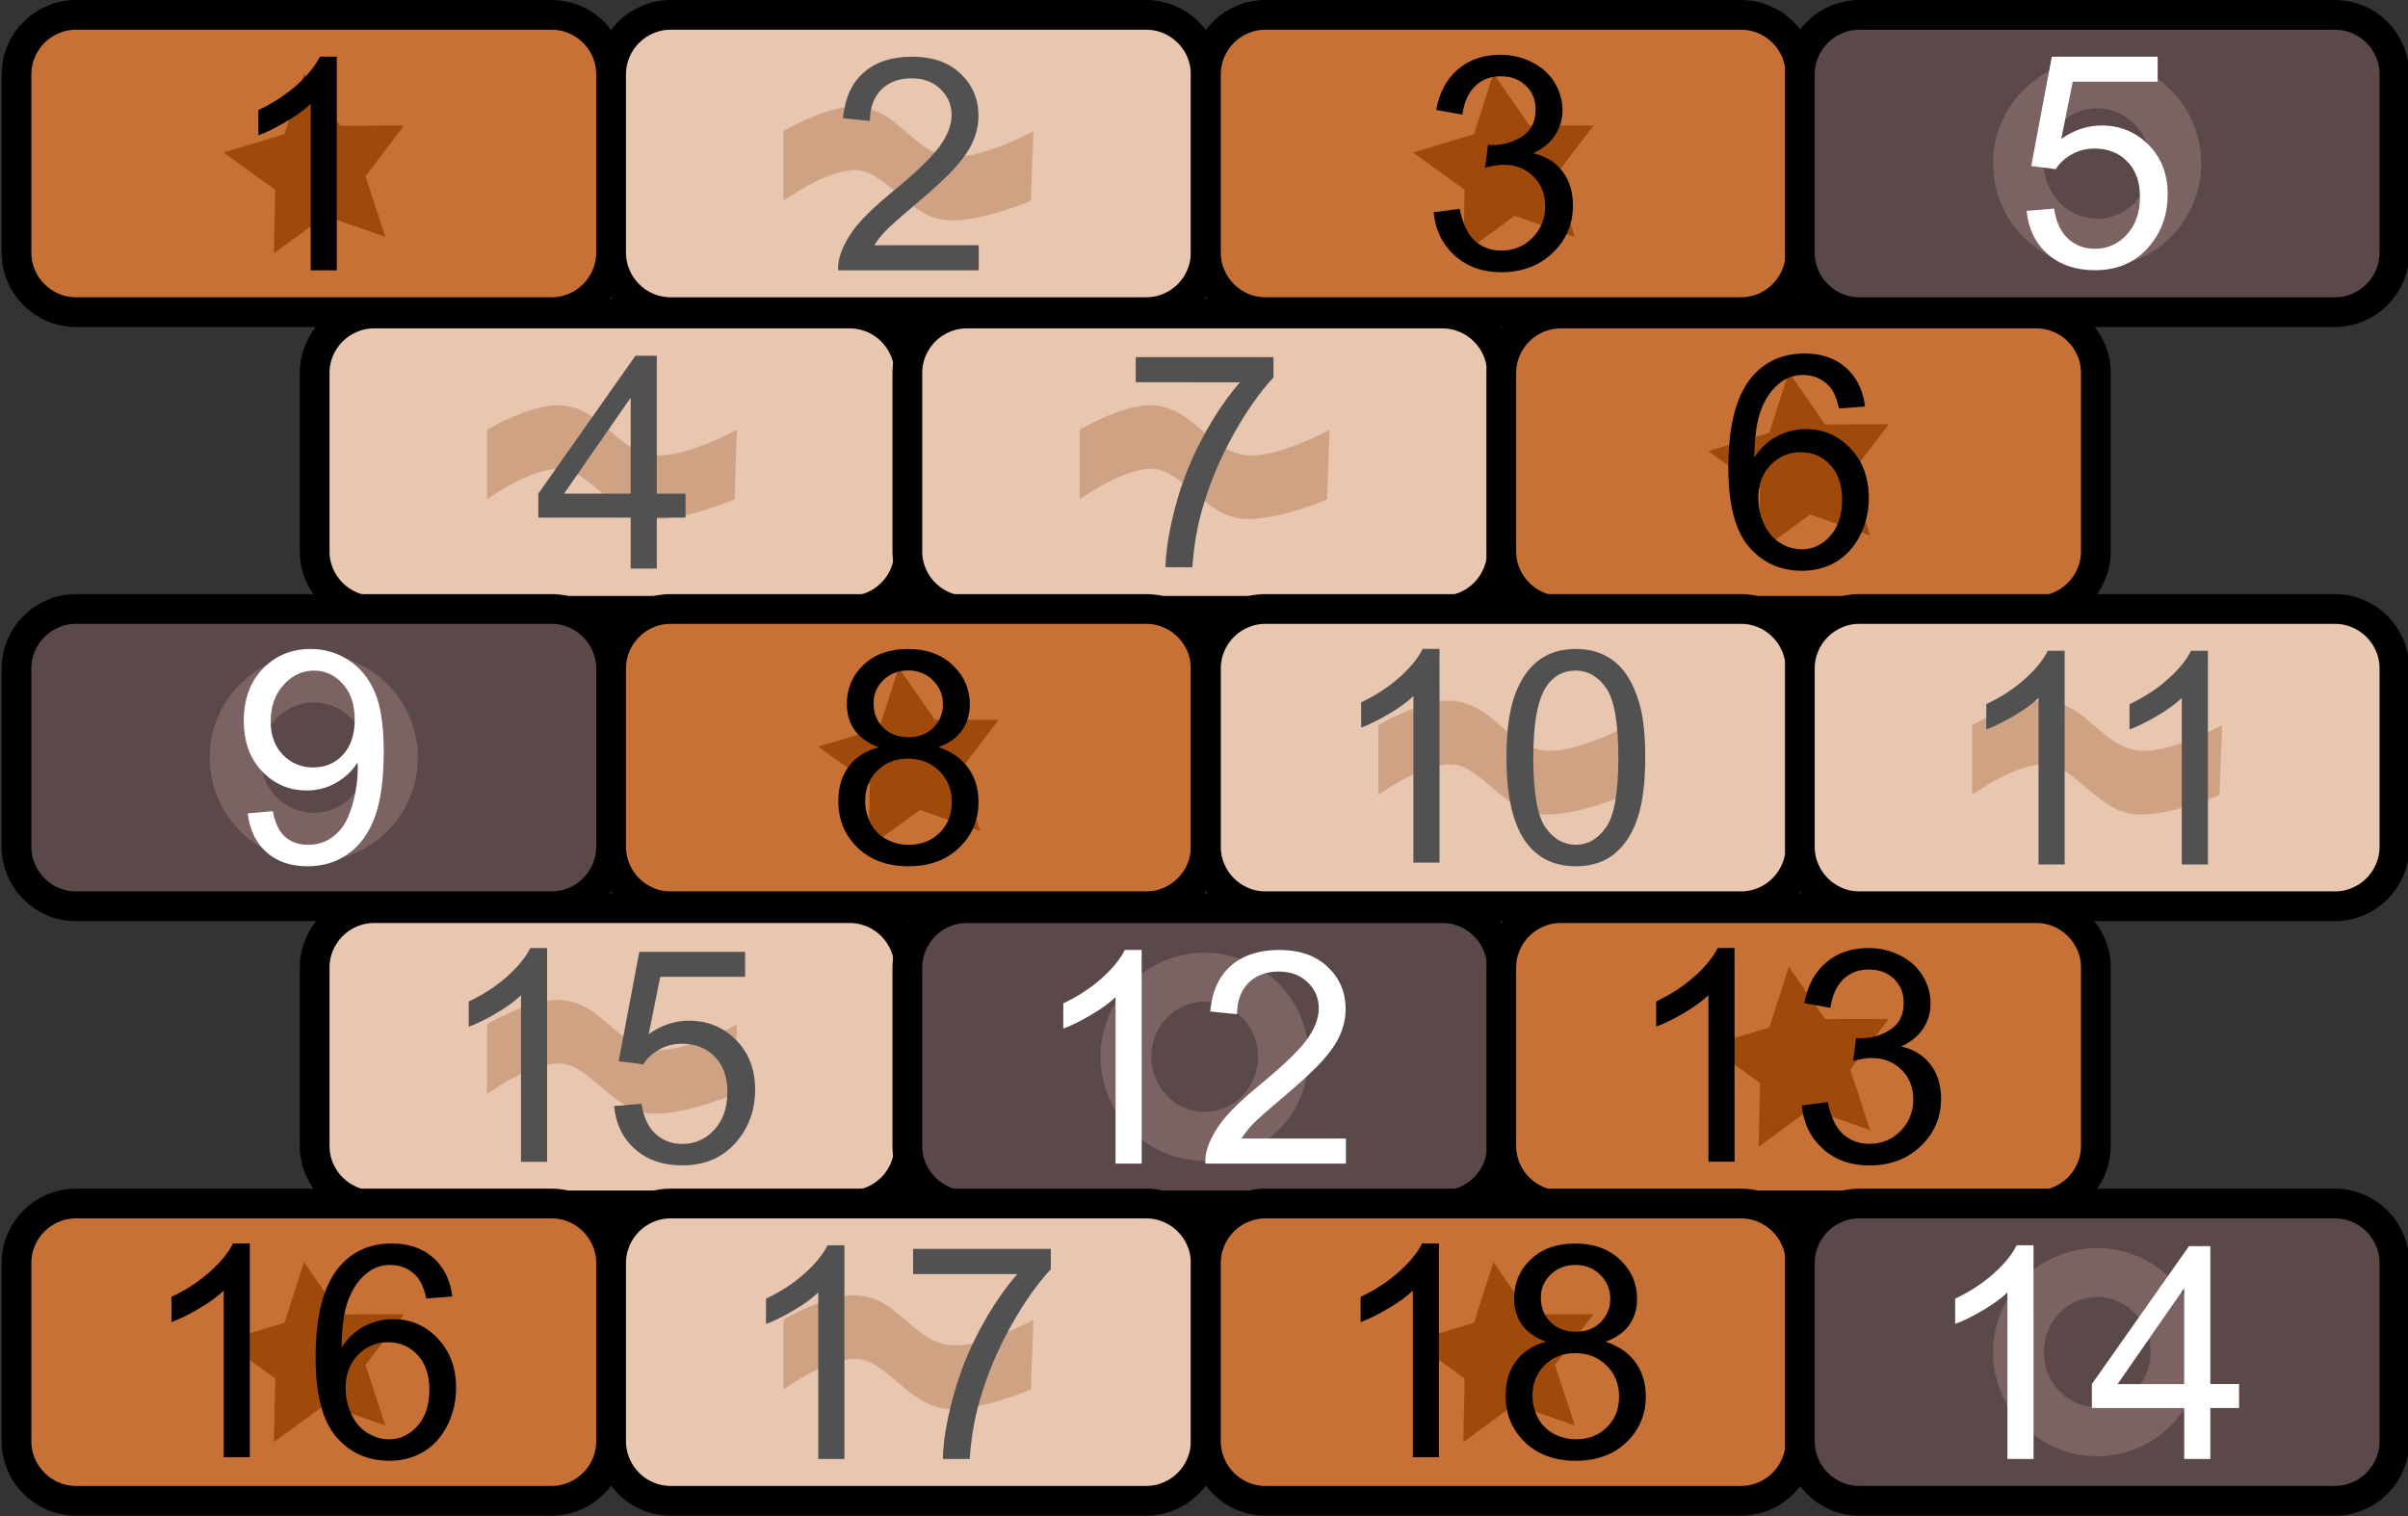 <?xml version="1.0" encoding="UTF-8"?>
<!-- Generator: Adobe Illustrator 27.8.1, SVG Export Plug-In . SVG Version: 6.00 Build 0)  -->
<svg id="svg104" style="enable-background:new 0 0 81 51" version="1.1" viewBox="0 0 81 51" xml:space="preserve" xmlns="http://www.w3.org/2000/svg">
<rect x="0" y="0" width="81" height="51" fill="#333333" stroke="none"/>
<style id="style1" type="text/css">
	.st0{fill:#C87137;stroke:#000000;stroke-miterlimit:10;}
	.st1{font-family:'Arial-BoldMT';}
	.st2{font-size:10px;}
	.st3{fill:#E9C6AF;stroke:#000000;stroke-miterlimit:10;}
	.st4{fill:#515151;}
	.st5{fill:#5B4949;stroke:#000000;stroke-miterlimit:10;}
	.st6{fill:#FFFFFF;}
</style>

<g id="g1" transform="translate(.055)">
	<path id="path1" class="st0" d="m18.5 10.5h-16c-1.1 0-2-0.9-2-2v-6c0-1.1 0.9-2 2-2h16c1.1 0 2 0.9 2 2v6c0 1.1-0.9 2-2 2z"/>
	
</g>

<g id="g2" transform="translate(.057)">
	<path id="path2" class="st3" d="m38.5 10.5h-16c-1.1 0-2-0.9-2-2v-6c0-1.1 0.9-2 2-2h16c1.1 0 2 0.9 2 2v6c0 1.1-0.9 2-2 2z"/>
	
</g>
<g id="g3" transform="translate(.084 .047)">
	<path id="path3" class="st3" d="m28.5 20.5h-16c-1.1 0-2-0.9-2-2v-6c0-1.1 0.9-2 2-2h16c1.1 0 2 0.9 2 2v6c0 1.1-0.9 2-2 2z"/>
	
</g>
<g id="g4" transform="translate(.065)">
	<path id="path4" class="st0" d="m58.5 10.5h-16c-1.1 0-2-0.9-2-2v-6c0-1.1 0.9-2 2-2h16c1.1 0 2 0.9 2 2v6c0 1.1-0.9 2-2 2z"/>
	
</g>
<g id="g5" transform="translate(.021 .047)">
	<path id="path5" class="st3" d="m48.5 20.5h-16c-1.1 0-2-0.9-2-2v-6c0-1.1 0.9-2 2-2h16c1.1 0 2 0.9 2 2v6c0 1.1-0.9 2-2 2z"/>
	
</g>
<path id="path6" class="st5" d="m78.543 10.5h-16c-1.1 0-2-0.9-2-2v-6c0-1.1 0.9-2 2-2h16c1.1 0 2 0.9 2 2v6c0 1.1-0.9 2-2 2z"/><path id="path7" class="st0" d="m68.5 20.547h-16c-1.1 0-2-0.9-2-2v-6c0-1.1 0.9-2 2-2h16c1.1 0 2 0.9 2 2v6c0 1.1-0.9 2-2 2z"/>
<path id="path8" class="st5" d="m18.555 30.486h-16c-1.1 0-2-0.9-2-2v-6c0-1.1 0.9-2 2-2h16c1.1 0 2 0.9 2 2v6c0 1.1-0.9 2-2 2z"/>

<g id="g9" transform="translate(.057 -.014)">
	<path id="path9" class="st0" d="m38.5 30.5h-16c-1.1 0-2-0.9-2-2v-6c0-1.1 0.9-2 2-2h16c1.1 0 2 0.9 2 2v6c0 1.1-0.9 2-2 2z"/>
	
</g>
<g id="g10" transform="translate(.084 .049)">
	<path id="path10" class="st3" d="m28.5 40.5h-16c-1.1 0-2-0.9-2-2v-6c0-1.1 0.9-2 2-2h16c1.1 0 2 0.9 2 2v6c0 1.1-0.9 2-2 2z"/>
	
</g>
<g id="g11" transform="translate(.065 -.014)">
	<path id="path11" class="st3" d="m58.5 30.5h-16c-1.1 0-2-0.9-2-2v-6c0-1.1 0.9-2 2-2h16c1.1 0 2 0.9 2 2v6c0 1.1-0.9 2-2 2z"/>
	
</g>
<g id="g12" transform="translate(.021 .049)">
	<path id="path12" class="st5" d="m48.5 40.5h-16c-1.1 0-2-0.9-2-2v-6c0-1.1 0.9-2 2-2h16c1.1 0 2 0.9 2 2v6c0 1.1-0.9 2-2 2z"/>
	
</g>
<g id="g13" transform="translate(.043 -.014)">
	<path id="path13" class="st3" d="m78.5 30.5h-16c-1.1 0-2-0.9-2-2v-6c0-1.1 0.9-2 2-2h16c1.1 0 2 0.9 2 2v6c0 1.1-0.9 2-2 2z"/>
	
</g>
<g id="g14" transform="translate(0 .049)">
	<path id="path14" class="st0" d="m68.5 40.5h-16c-1.1 0-2-0.9-2-2v-6c0-1.1 0.9-2 2-2h16c1.1 0 2 0.9 2 2v6c0 1.1-0.9 2-2 2z"/>
	
</g>
<path id="path15" class="st0" d="m18.555 50.486h-16c-1.1 0-2-0.9-2-2v-6c0-1.1 0.9-2 2-2h16c1.1 0 2 0.9 2 2v6c0 1.1-0.9 2-2 2z"/>

<g id="g16" transform="translate(.057 -.014)">
	<path id="path16" class="st3" d="m38.5 50.5h-16c-1.1 0-2-0.9-2-2v-6c0-1.1 0.9-2 2-2h16c1.1 0 2 0.9 2 2v6c0 1.1-0.9 2-2 2z"/>
	
</g>
<g id="g17" transform="translate(.065 -.014)">
	<path id="path17" class="st0" d="m58.5 50.5h-16c-1.1 0-2-0.9-2-2v-6c0-1.1 0.9-2 2-2h16c1.1 0 2 0.9 2 2v6c0 1.1-0.9 2-2 2z"/>
	
</g>
<g id="g18" transform="translate(.043 -.014)">
	<path id="path18" class="st5" d="m78.5 50.5h-16c-1.1 0-2-0.9-2-2v-6c0-1.1 0.9-2 2-2h16c1.1 0 2 0.9 2 2v6c0 1.1-0.9 2-2 2z"/>
	
</g>
<path id="path24-2-69-2" d="m26.355 4.409s1.405-0.831 2.377-0.822c1.528 0.014 2.005 1.708 3.427 1.686 1.081-0.017 2.601-0.863 2.601-0.863l-0.082 2.344s-1.648 0.706-2.765 0.658c-1.315-0.057-2.095-1.655-3.098-1.686-1.018-0.032-2.459 1.028-2.459 1.028z" style="-inkscape-stroke:none;fill:#cfa284;font-variation-settings:normal;paint-order:stroke;stop-color:#000000"/><path id="path24-2-69-2-4" d="m16.382 14.456s1.405-0.831 2.377-0.822c1.528 0.014 2.005 1.708 3.427 1.686 1.081-0.017 2.601-0.863 2.601-0.863l-0.082 2.344s-1.648 0.706-2.765 0.658c-1.315-0.057-2.095-1.655-3.098-1.686-1.018-0.032-2.459 1.028-2.459 1.028z" style="-inkscape-stroke:none;fill:#cfa284;font-variation-settings:normal;paint-order:stroke;stop-color:#000000"/><path id="path24-2-69-2-46" d="m36.318 14.456s1.405-0.831 2.377-0.822c1.528 0.014 2.005 1.708 3.427 1.686 1.081-0.017 2.601-0.863 2.601-0.863l-0.082 2.344s-1.648 0.706-2.765 0.658c-1.315-0.057-2.095-1.655-3.098-1.686-1.018-0.032-2.459 1.028-2.459 1.028z" style="-inkscape-stroke:none;fill:#cfa284;font-variation-settings:normal;paint-order:stroke;stop-color:#000000"/><path id="path24-2-69-2-2" d="m46.362 24.395s1.405-0.831 2.377-0.822c1.528 0.014 2.005 1.708 3.427 1.686 1.081-0.017 2.601-0.863 2.601-0.863l-0.082 2.344s-1.648 0.706-2.765 0.658c-1.315-0.057-2.095-1.655-3.098-1.686-1.018-0.032-2.459 1.028-2.459 1.028z" style="-inkscape-stroke:none;fill:#cfa284;font-variation-settings:normal;paint-order:stroke;stop-color:#000000"/><path id="path24-2-69-2-41" d="m66.34 24.395s1.405-0.831 2.377-0.822c1.528 0.014 2.005 1.708 3.427 1.686 1.081-0.017 2.601-0.863 2.601-0.863l-0.082 2.344s-1.648 0.706-2.765 0.658c-1.315-0.057-2.095-1.655-3.098-1.686-1.018-0.032-2.459 1.028-2.459 1.028z" style="-inkscape-stroke:none;fill:#cfa284;font-variation-settings:normal;paint-order:stroke;stop-color:#000000"/><path id="path24-2-69-2-8" d="m16.382 34.459s1.405-0.831 2.377-0.822c1.528 0.014 2.005 1.708 3.427 1.686 1.081-0.017 2.601-0.863 2.601-0.863l-0.082 2.344s-1.648 0.706-2.765 0.658c-1.315-0.057-2.095-1.655-3.098-1.686-1.018-0.032-2.459 1.028-2.459 1.028z" style="-inkscape-stroke:none;fill:#cfa284;font-variation-settings:normal;paint-order:stroke;stop-color:#000000"/><path id="path24-2-69-2-81" d="m26.355 44.395s1.405-0.831 2.377-0.822c1.528 0.014 2.005 1.708 3.427 1.686 1.081-0.017 2.601-0.863 2.601-0.863l-0.082 2.344s-1.648 0.706-2.765 0.658c-1.315-0.057-2.095-1.655-3.098-1.686-1.018-0.032-2.459 1.028-2.459 1.028z" style="-inkscape-stroke:none;fill:#cfa284;font-variation-settings:normal;paint-order:stroke;stop-color:#000000"/><path id="path20-5-8-97" d="m70.543 2a3.5 3.5 0 0 0-3.5 3.5 3.5 3.5 0 0 0 3.5 3.5 3.5 3.5 0 0 0 3.5-3.5 3.5 3.5 0 0 0-3.5-3.5zm0 1.645a1.794 1.855 0 0 1 1.795 1.855 1.794 1.855 0 0 1-1.795 1.855 1.794 1.855 0 0 1-1.793-1.855 1.794 1.855 0 0 1 1.793-1.855z" style="-inkscape-stroke:none;fill:#7c6363;font-variation-settings:normal;paint-order:stroke;stop-color:#000000"/><path id="path20-5-8-97-3" d="m10.555 21.986a3.5 3.5 0 0 0-3.5 3.5 3.5 3.5 0 0 0 3.5 3.5 3.5 3.5 0 0 0 3.5-3.5 3.5 3.5 0 0 0-3.5-3.5zm0 1.645a1.794 1.855 0 0 1 1.795 1.855 1.794 1.855 0 0 1-1.795 1.855 1.794 1.855 0 0 1-1.793-1.855 1.794 1.855 0 0 1 1.793-1.855z" style="-inkscape-stroke:none;fill:#7c6363;font-variation-settings:normal;paint-order:stroke;stop-color:#000000"/><path id="path20-5-8-97-5" d="m40.521 32.049a3.5 3.5 0 0 0-3.5 3.5 3.5 3.5 0 0 0 3.5 3.5 3.5 3.5 0 0 0 3.5-3.5 3.5 3.5 0 0 0-3.5-3.5zm0 1.645a1.794 1.855 0 0 1 1.795 1.855 1.794 1.855 0 0 1-1.795 1.855 1.794 1.855 0 0 1-1.793-1.855 1.794 1.855 0 0 1 1.793-1.855z" style="-inkscape-stroke:none;fill:#7c6363;font-variation-settings:normal;paint-order:stroke;stop-color:#000000"/><path id="path20-5-8-97-4" d="m70.543 41.986a3.5 3.5 0 0 0-3.5 3.5 3.5 3.5 0 0 0 3.5 3.5 3.5 3.5 0 0 0 3.5-3.5 3.5 3.5 0 0 0-3.5-3.5zm0 1.645a1.794 1.855 0 0 1 1.795 1.855 1.794 1.855 0 0 1-1.795 1.855 1.794 1.855 0 0 1-1.793-1.855 1.794 1.855 0 0 1 1.793-1.855z" style="-inkscape-stroke:none;fill:#7c6363;font-variation-settings:normal;paint-order:stroke;stop-color:#000000"/><path id="path19-5-8-8-81" d="m12.963 7.967-2.023-0.707-1.729 1.266 0.047-2.143-1.739-1.253 2.052-0.618 0.655-2.041 1.222 1.761 2.143-0.008-1.297 1.706z" style="-inkscape-stroke:none;fill:#9f4a0b;font-variation-settings:normal;paint-order:stroke;stop-color:#000000;stroke-linecap:round;stroke-linejoin:round;stroke-miterlimit:1.5;stroke-width:2.66"/><path id="path19-5-8-8-81-7" d="m52.973 7.967-2.023-0.707-1.729 1.266 0.047-2.143-1.739-1.253 2.052-0.618 0.655-2.041 1.222 1.761 2.143-0.008-1.297 1.706z" style="-inkscape-stroke:none;fill:#9f4a0b;font-variation-settings:normal;paint-order:stroke;stop-color:#000000;stroke-linecap:round;stroke-linejoin:round;stroke-miterlimit:1.5;stroke-width:2.66"/><path id="path19-5-8-8-81-9" d="m62.909 18.014-2.023-0.707-1.729 1.266 0.047-2.143-1.739-1.253 2.052-0.618 0.655-2.041 1.222 1.761 2.143-0.008-1.297 1.706z" style="-inkscape-stroke:none;fill:#9f4a0b;font-variation-settings:normal;paint-order:stroke;stop-color:#000000;stroke-linecap:round;stroke-linejoin:round;stroke-miterlimit:1.5;stroke-width:2.66"/><path id="path19-5-8-8-81-5" d="m32.966 27.953-2.023-0.707-1.729 1.266 0.047-2.143-1.739-1.253 2.052-0.618 0.655-2.041 1.222 1.761 2.143-0.008-1.297 1.706z" style="-inkscape-stroke:none;fill:#9f4a0b;font-variation-settings:normal;paint-order:stroke;stop-color:#000000;stroke-linecap:round;stroke-linejoin:round;stroke-miterlimit:1.5;stroke-width:2.66"/><path id="path19-5-8-8-81-2" d="m62.909 38.017-2.023-0.707-1.729 1.266 0.047-2.143-1.739-1.253 2.052-0.618 0.655-2.041 1.222 1.761 2.143-0.008-1.297 1.706z" style="-inkscape-stroke:none;fill:#9f4a0b;font-variation-settings:normal;paint-order:stroke;stop-color:#000000;stroke-linecap:round;stroke-linejoin:round;stroke-miterlimit:1.5;stroke-width:2.66"/><path id="path19-5-8-8-81-3" d="m52.973 47.953-2.023-0.707-1.729 1.266 0.047-2.143-1.739-1.253 2.052-0.618 0.655-2.041 1.222 1.761 2.143-0.008-1.297 1.706z" style="-inkscape-stroke:none;fill:#9f4a0b;font-variation-settings:normal;paint-order:stroke;stop-color:#000000;stroke-linecap:round;stroke-linejoin:round;stroke-miterlimit:1.5;stroke-width:2.66"/><path id="path19-5-8-8-81-91" d="m12.963 47.953-2.023-0.707-1.729 1.266 0.047-2.143-1.739-1.253 2.052-0.618 0.655-2.041 1.222 1.761 2.143-0.008-1.297 1.706z" style="-inkscape-stroke:none;fill:#9f4a0b;font-variation-settings:normal;paint-order:stroke;stop-color:#000000;stroke-linecap:round;stroke-linejoin:round;stroke-miterlimit:1.5;stroke-width:2.66"/><path id="text1" class="st1 st2" d="m11.329 9.094h-0.879v-5.601q-0.317 0.303-0.835 0.605-0.513 0.303-0.923 0.454v-0.85q0.737-0.347 1.289-0.84 0.552-0.493 0.781-0.957h0.566z" aria-label="1"/><path id="text2" class="st4 st1 st2" d="m32.923 8.249v0.845h-4.731q-0.01-0.317 0.103-0.61 0.181-0.483 0.576-0.952 0.4-0.469 1.152-1.084 1.167-0.957 1.577-1.514 0.41-0.562 0.41-1.06 0-0.522-0.376-0.879-0.371-0.361-0.972-0.361-0.635 0-1.016 0.381-0.381 0.381-0.386 1.055l-0.903-0.093q0.093-1.011 0.698-1.538 0.605-0.532 1.626-0.532 1.03 0 1.631 0.571 0.601 0.571 0.601 1.416 0 0.43-0.176 0.845-0.176 0.415-0.586 0.874-0.405 0.459-1.353 1.26-0.791 0.664-1.016 0.903-0.225 0.234-0.371 0.474z" aria-label="2"/><path id="text3" class="st4 st1 st2" d="m21.214 19.126v-1.714h-3.106v-0.806l3.267-4.639h0.718v4.639h0.967v0.806h-0.967v1.714zm0-2.519v-3.228l-2.241 3.228z" aria-label="4"/><path id="text4" class="st1 st2" d="m48.221 7.141 0.879-0.117q0.151 0.747 0.513 1.079 0.366 0.327 0.889 0.327 0.62 0 1.045-0.43 0.43-0.43 0.43-1.065 0-0.605-0.396-0.996-0.396-0.396-1.006-0.396-0.249 0-0.62 0.098l0.098-0.771q0.088 0.01 0.142 0.01 0.562 0 1.011-0.293 0.449-0.293 0.449-0.903 0-0.483-0.327-0.801-0.327-0.317-0.845-0.317-0.513 0-0.854 0.322-0.342 0.322-0.439 0.967l-0.879-0.156q0.161-0.884 0.732-1.367 0.571-0.488 1.421-0.488 0.586 0 1.079 0.254 0.493 0.249 0.752 0.684 0.264 0.435 0.264 0.923 0 0.464-0.249 0.845-0.249 0.381-0.737 0.605 0.635 0.146 0.986 0.61 0.352 0.459 0.352 1.152 0 0.938-0.684 1.592-0.684 0.649-1.728 0.649-0.942 0-1.567-0.562-0.62-0.562-0.708-1.455z" aria-label="3"/><path id="text5" class="st4 st1 st2" d="m38.204 12.859v-0.845h4.634v0.684q-0.684 0.728-1.357 1.934-0.669 1.206-1.035 2.481-0.264 0.898-0.337 1.968h-0.903q0.015-0.845 0.332-2.041 0.317-1.196 0.908-2.305 0.596-1.113 1.265-1.875z" aria-label="7"/><path id="text6" class="st6 st1 st2" d="m68.17 7.094 0.923-0.078q0.103 0.674 0.474 1.016 0.376 0.337 0.903 0.337 0.635 0 1.074-0.479t0.439-1.27q0-0.752-0.425-1.187-0.42-0.435-1.103-0.435-0.425 0-0.767 0.195-0.342 0.19-0.537 0.498l-0.825-0.107 0.693-3.677h3.56v0.84h-2.856l-0.386 1.924q0.645-0.449 1.353-0.449 0.938 0 1.582 0.649 0.645 0.649 0.645 1.67 0 0.972-0.566 1.68-0.688 0.869-1.88 0.869-0.977 0-1.597-0.547-0.615-0.547-0.703-1.45z" style="fill:#fff" aria-label="5"/><path id="text7" class="st1 st2" d="m62.736 13.674-0.874 0.068q-0.117-0.518-0.332-0.752-0.356-0.376-0.879-0.376-0.42 0-0.737 0.234-0.415 0.303-0.654 0.884-0.239 0.581-0.249 1.655 0.317-0.483 0.776-0.718 0.459-0.234 0.962-0.234 0.879 0 1.494 0.649 0.62 0.645 0.62 1.67 0 0.674-0.293 1.255-0.288 0.576-0.796 0.884-0.508 0.308-1.152 0.308-1.099 0-1.792-0.806-0.693-0.811-0.693-2.666 0-2.075 0.767-3.018 0.669-0.82 1.802-0.82 0.845 0 1.382 0.474 0.542 0.474 0.649 1.309zm-3.589 3.086q0 0.454 0.19 0.869 0.195 0.415 0.542 0.635 0.347 0.215 0.728 0.215 0.557 0 0.957-0.449 0.4-0.449 0.4-1.221 0-0.742-0.396-1.167-0.396-0.43-0.996-0.43-0.596 0-1.011 0.43-0.415 0.425-0.415 1.118z" aria-label="6"/><path id="text8" class="st6 st1 st2" d="m8.333 27.363 0.845-0.078q0.107 0.596 0.41 0.864 0.303 0.269 0.776 0.269 0.405 0 0.708-0.186 0.308-0.186 0.503-0.493 0.195-0.312 0.327-0.84 0.132-0.527 0.132-1.074 0-0.059-0.005-0.176-0.264 0.42-0.723 0.684-0.454 0.259-0.986 0.259-0.889 0-1.504-0.645t-0.615-1.699q0-1.089 0.64-1.753 0.645-0.664 1.611-0.664 0.698 0 1.274 0.376 0.581 0.376 0.879 1.074 0.303 0.693 0.303 2.012 0 1.372-0.298 2.188-0.298 0.811-0.889 1.235-0.586 0.425-1.377 0.425-0.84 0-1.372-0.464-0.532-0.469-0.64-1.313zm3.599-3.159q0-0.757-0.405-1.201-0.4-0.444-0.967-0.444-0.586 0-1.02 0.479-0.435 0.479-0.435 1.24 0 0.684 0.41 1.113 0.415 0.425 1.02 0.425 0.61 0 1.001-0.425 0.396-0.43 0.396-1.187z" style="fill:#fff" aria-label="9"/><path id="text15" class="st1 st2" d="m8.404 49.018h-0.879v-5.601q-0.317 0.303-0.835 0.605-0.513 0.303-0.923 0.454v-0.85q0.737-0.347 1.289-0.84t0.781-0.957h0.566zm6.811-5.405-0.874 0.068q-0.117-0.518-0.332-0.752-0.356-0.376-0.879-0.376-0.42 0-0.737 0.234-0.415 0.303-0.654 0.884-0.239 0.581-0.249 1.655 0.317-0.483 0.776-0.718 0.459-0.234 0.962-0.234 0.879 0 1.494 0.649 0.62 0.645 0.62 1.67 0 0.674-0.293 1.255-0.288 0.576-0.796 0.884-0.508 0.308-1.152 0.308-1.099 0-1.792-0.806-0.693-0.811-0.693-2.666 0-2.075 0.767-3.018 0.669-0.82 1.802-0.82 0.845 0 1.382 0.474 0.542 0.474 0.649 1.309zm-3.589 3.086q0 0.454 0.19 0.869 0.195 0.415 0.542 0.635 0.347 0.215 0.728 0.215 0.557 0 0.957-0.449 0.4-0.449 0.4-1.221 0-0.742-0.396-1.167-0.396-0.43-0.996-0.43-0.596 0-1.011 0.43-0.415 0.425-0.415 1.118z" aria-label="16"/><path id="text9" class="st1 st2" d="m29.561 25.137q-0.547-0.2-0.811-0.571-0.264-0.371-0.264-0.889 0-0.781 0.562-1.313 0.562-0.532 1.494-0.532 0.938 0 1.509 0.547 0.571 0.542 0.571 1.323 0 0.498-0.264 0.869-0.259 0.366-0.791 0.566 0.659 0.215 1.001 0.693 0.347 0.479 0.347 1.143 0 0.918-0.649 1.543-0.649 0.625-1.709 0.625t-1.709-0.625q-0.649-0.63-0.649-1.567 0-0.698 0.352-1.167 0.356-0.474 1.011-0.645zm-0.176-1.489q0 0.508 0.327 0.83 0.327 0.322 0.85 0.322 0.508 0 0.83-0.317 0.327-0.322 0.327-0.786 0-0.483-0.337-0.811-0.332-0.332-0.83-0.332-0.503 0-0.835 0.322-0.332 0.322-0.332 0.771zm-0.283 3.306q0 0.376 0.176 0.728 0.181 0.352 0.532 0.547 0.352 0.19 0.757 0.19 0.63 0 1.04-0.405 0.41-0.405 0.41-1.03 0-0.635-0.425-1.05-0.42-0.415-1.055-0.415-0.62 0-1.03 0.41-0.405 0.41-0.405 1.025z" aria-label="8"/><path id="text10" class="st4 st1 st2" d="m18.404 39.082h-0.879v-5.601q-0.317 0.303-0.835 0.605-0.513 0.303-0.923 0.454v-0.85q0.737-0.347 1.289-0.84 0.552-0.493 0.781-0.957h0.566zm2.251-1.875 0.923-0.078q0.103 0.674 0.474 1.016 0.376 0.337 0.903 0.337 0.635 0 1.074-0.479 0.439-0.479 0.439-1.27 0-0.752-0.425-1.187-0.42-0.435-1.103-0.435-0.425 0-0.767 0.195-0.342 0.19-0.537 0.498l-0.825-0.107 0.693-3.677h3.56v0.84h-2.856l-0.386 1.924q0.645-0.449 1.353-0.449 0.938 0 1.582 0.649t0.645 1.67q0 0.972-0.566 1.68-0.688 0.869-1.88 0.869-0.977 0-1.597-0.547-0.615-0.547-0.703-1.45z" aria-label="15"/><path id="text11" class="st4 st1 st2" d="m48.423 29.018h-0.879v-5.601q-0.317 0.303-0.835 0.605-0.513 0.303-0.923 0.454v-0.85q0.737-0.347 1.289-0.84t0.781-0.957h0.566zm2.251-3.53q0-1.27 0.259-2.041 0.264-0.776 0.776-1.196 0.518-0.42 1.299-0.42 0.576 0 1.011 0.234 0.435 0.229 0.718 0.669 0.283 0.435 0.444 1.065 0.161 0.625 0.161 1.69 0 1.26-0.259 2.036-0.259 0.771-0.776 1.196-0.513 0.42-1.299 0.42-1.035 0-1.626-0.742-0.708-0.894-0.708-2.91zm0.903 0q0 1.763 0.41 2.349 0.415 0.581 1.02 0.581t1.016-0.586q0.415-0.586 0.415-2.344 0-1.768-0.415-2.349-0.41-0.581-1.025-0.581-0.605 0-0.967 0.513-0.454 0.654-0.454 2.417z" aria-label="10"/><path id="text12" class="st6 st1 st2" d="m38.404 39.143h-0.879v-5.601q-0.317 0.303-0.835 0.605-0.513 0.303-0.923 0.454v-0.85q0.737-0.347 1.289-0.84 0.552-0.493 0.781-0.957h0.566zm6.87-0.845v0.845h-4.731q-0.01-0.317 0.103-0.61 0.181-0.483 0.576-0.952 0.4-0.469 1.152-1.084 1.167-0.957 1.577-1.514 0.41-0.562 0.41-1.06 0-0.522-0.376-0.879-0.371-0.361-0.972-0.361-0.635 0-1.016 0.381-0.381 0.381-0.386 1.055l-0.903-0.093q0.093-1.011 0.698-1.538 0.605-0.532 1.626-0.532 1.03 0 1.631 0.571 0.601 0.571 0.601 1.416 0 0.43-0.176 0.845t-0.586 0.874q-0.405 0.459-1.353 1.26-0.791 0.664-1.016 0.903-0.225 0.234-0.371 0.474z" style="fill:#fff" aria-label="12"/><path id="text13" class="st4 st1 st2" d="m69.451 29.08h-0.879v-5.601q-0.317 0.303-0.835 0.605-0.513 0.303-0.923 0.454v-0.85q0.737-0.347 1.289-0.84 0.552-0.493 0.781-0.957h0.566zm4.819 0h-0.879v-5.601q-0.317 0.303-0.835 0.605-0.513 0.303-0.923 0.454v-0.85q0.737-0.347 1.289-0.84 0.552-0.493 0.781-0.957h0.566z" aria-label="11"/><path id="text14" class="st1 st2" d="m58.347 39.079h-0.879v-5.601q-0.317 0.303-0.835 0.605-0.513 0.303-0.923 0.454v-0.85q0.737-0.347 1.289-0.84 0.552-0.493 0.781-0.957h0.566zm2.256-1.89 0.879-0.117q0.151 0.747 0.513 1.079 0.366 0.327 0.889 0.327 0.62 0 1.045-0.43 0.43-0.43 0.43-1.065 0-0.605-0.396-0.996-0.396-0.396-1.006-0.396-0.249 0-0.62 0.098l0.098-0.771q0.088 0.01 0.142 0.01 0.562 0 1.011-0.293 0.449-0.293 0.449-0.903 0-0.483-0.327-0.801-0.327-0.317-0.845-0.317-0.513 0-0.854 0.322-0.342 0.322-0.439 0.967l-0.879-0.156q0.161-0.884 0.732-1.367 0.571-0.488 1.421-0.488 0.586 0 1.079 0.254 0.493 0.249 0.752 0.684 0.264 0.435 0.264 0.923 0 0.464-0.249 0.845-0.249 0.381-0.737 0.605 0.635 0.146 0.986 0.61 0.352 0.459 0.352 1.152 0 0.938-0.684 1.592-0.684 0.649-1.728 0.649-0.942 0-1.567-0.562-0.62-0.562-0.708-1.455z" aria-label="13"/><path id="text16" class="st4 st1 st2" d="m28.404 49.079h-0.879v-5.601q-0.317 0.303-0.835 0.605-0.513 0.303-0.923 0.454v-0.85q0.737-0.347 1.289-0.84 0.552-0.493 0.781-0.957h0.566zm2.31-6.221v-0.845h4.634v0.684q-0.684 0.728-1.357 1.934-0.669 1.206-1.035 2.481-0.264 0.898-0.337 1.968h-0.903q0.015-0.845 0.332-2.041 0.317-1.196 0.908-2.305 0.596-1.113 1.265-1.875z" aria-label="17"/><path id="text17" class="st1 st2" d="m48.404 49.018h-0.879v-5.601q-0.317 0.303-0.835 0.605-0.513 0.303-0.923 0.454v-0.85q0.737-0.347 1.289-0.84 0.552-0.493 0.781-0.957h0.566zm3.603-3.882q-0.547-0.2-0.811-0.571t-0.264-0.889q0-0.781 0.562-1.313 0.562-0.532 1.494-0.532 0.938 0 1.509 0.547 0.571 0.542 0.571 1.323 0 0.498-0.264 0.869-0.259 0.366-0.791 0.566 0.659 0.215 1.001 0.693 0.347 0.479 0.347 1.143 0 0.918-0.649 1.543t-1.709 0.625q-1.06 0-1.709-0.625-0.649-0.63-0.649-1.567 0-0.698 0.352-1.167 0.356-0.474 1.011-0.645zm-0.176-1.489q0 0.508 0.327 0.83 0.327 0.322 0.85 0.322 0.508 0 0.83-0.317 0.327-0.322 0.327-0.786 0-0.483-0.337-0.811-0.332-0.332-0.83-0.332-0.503 0-0.835 0.322-0.332 0.322-0.332 0.771zm-0.283 3.306q0 0.376 0.176 0.728 0.181 0.352 0.532 0.547 0.352 0.19 0.757 0.19 0.63 0 1.04-0.405 0.41-0.405 0.41-1.03 0-0.635-0.425-1.05-0.42-0.415-1.055-0.415-0.62 0-1.03 0.41-0.405 0.41-0.405 1.025z" aria-label="18"/><path id="text18" class="st6 st1 st2" d="m68.404 49.079h-0.879v-5.601q-0.317 0.303-0.835 0.605-0.513 0.303-0.923 0.454v-0.85q0.737-0.347 1.289-0.84 0.552-0.493 0.781-0.957h0.566zm5.068 0v-1.714h-3.106v-0.806l3.267-4.639h0.718v4.639h0.967v0.806h-0.967v1.714zm0-2.519v-3.228l-2.241 3.228z" style="fill:#fff" aria-label="14"/></svg>
